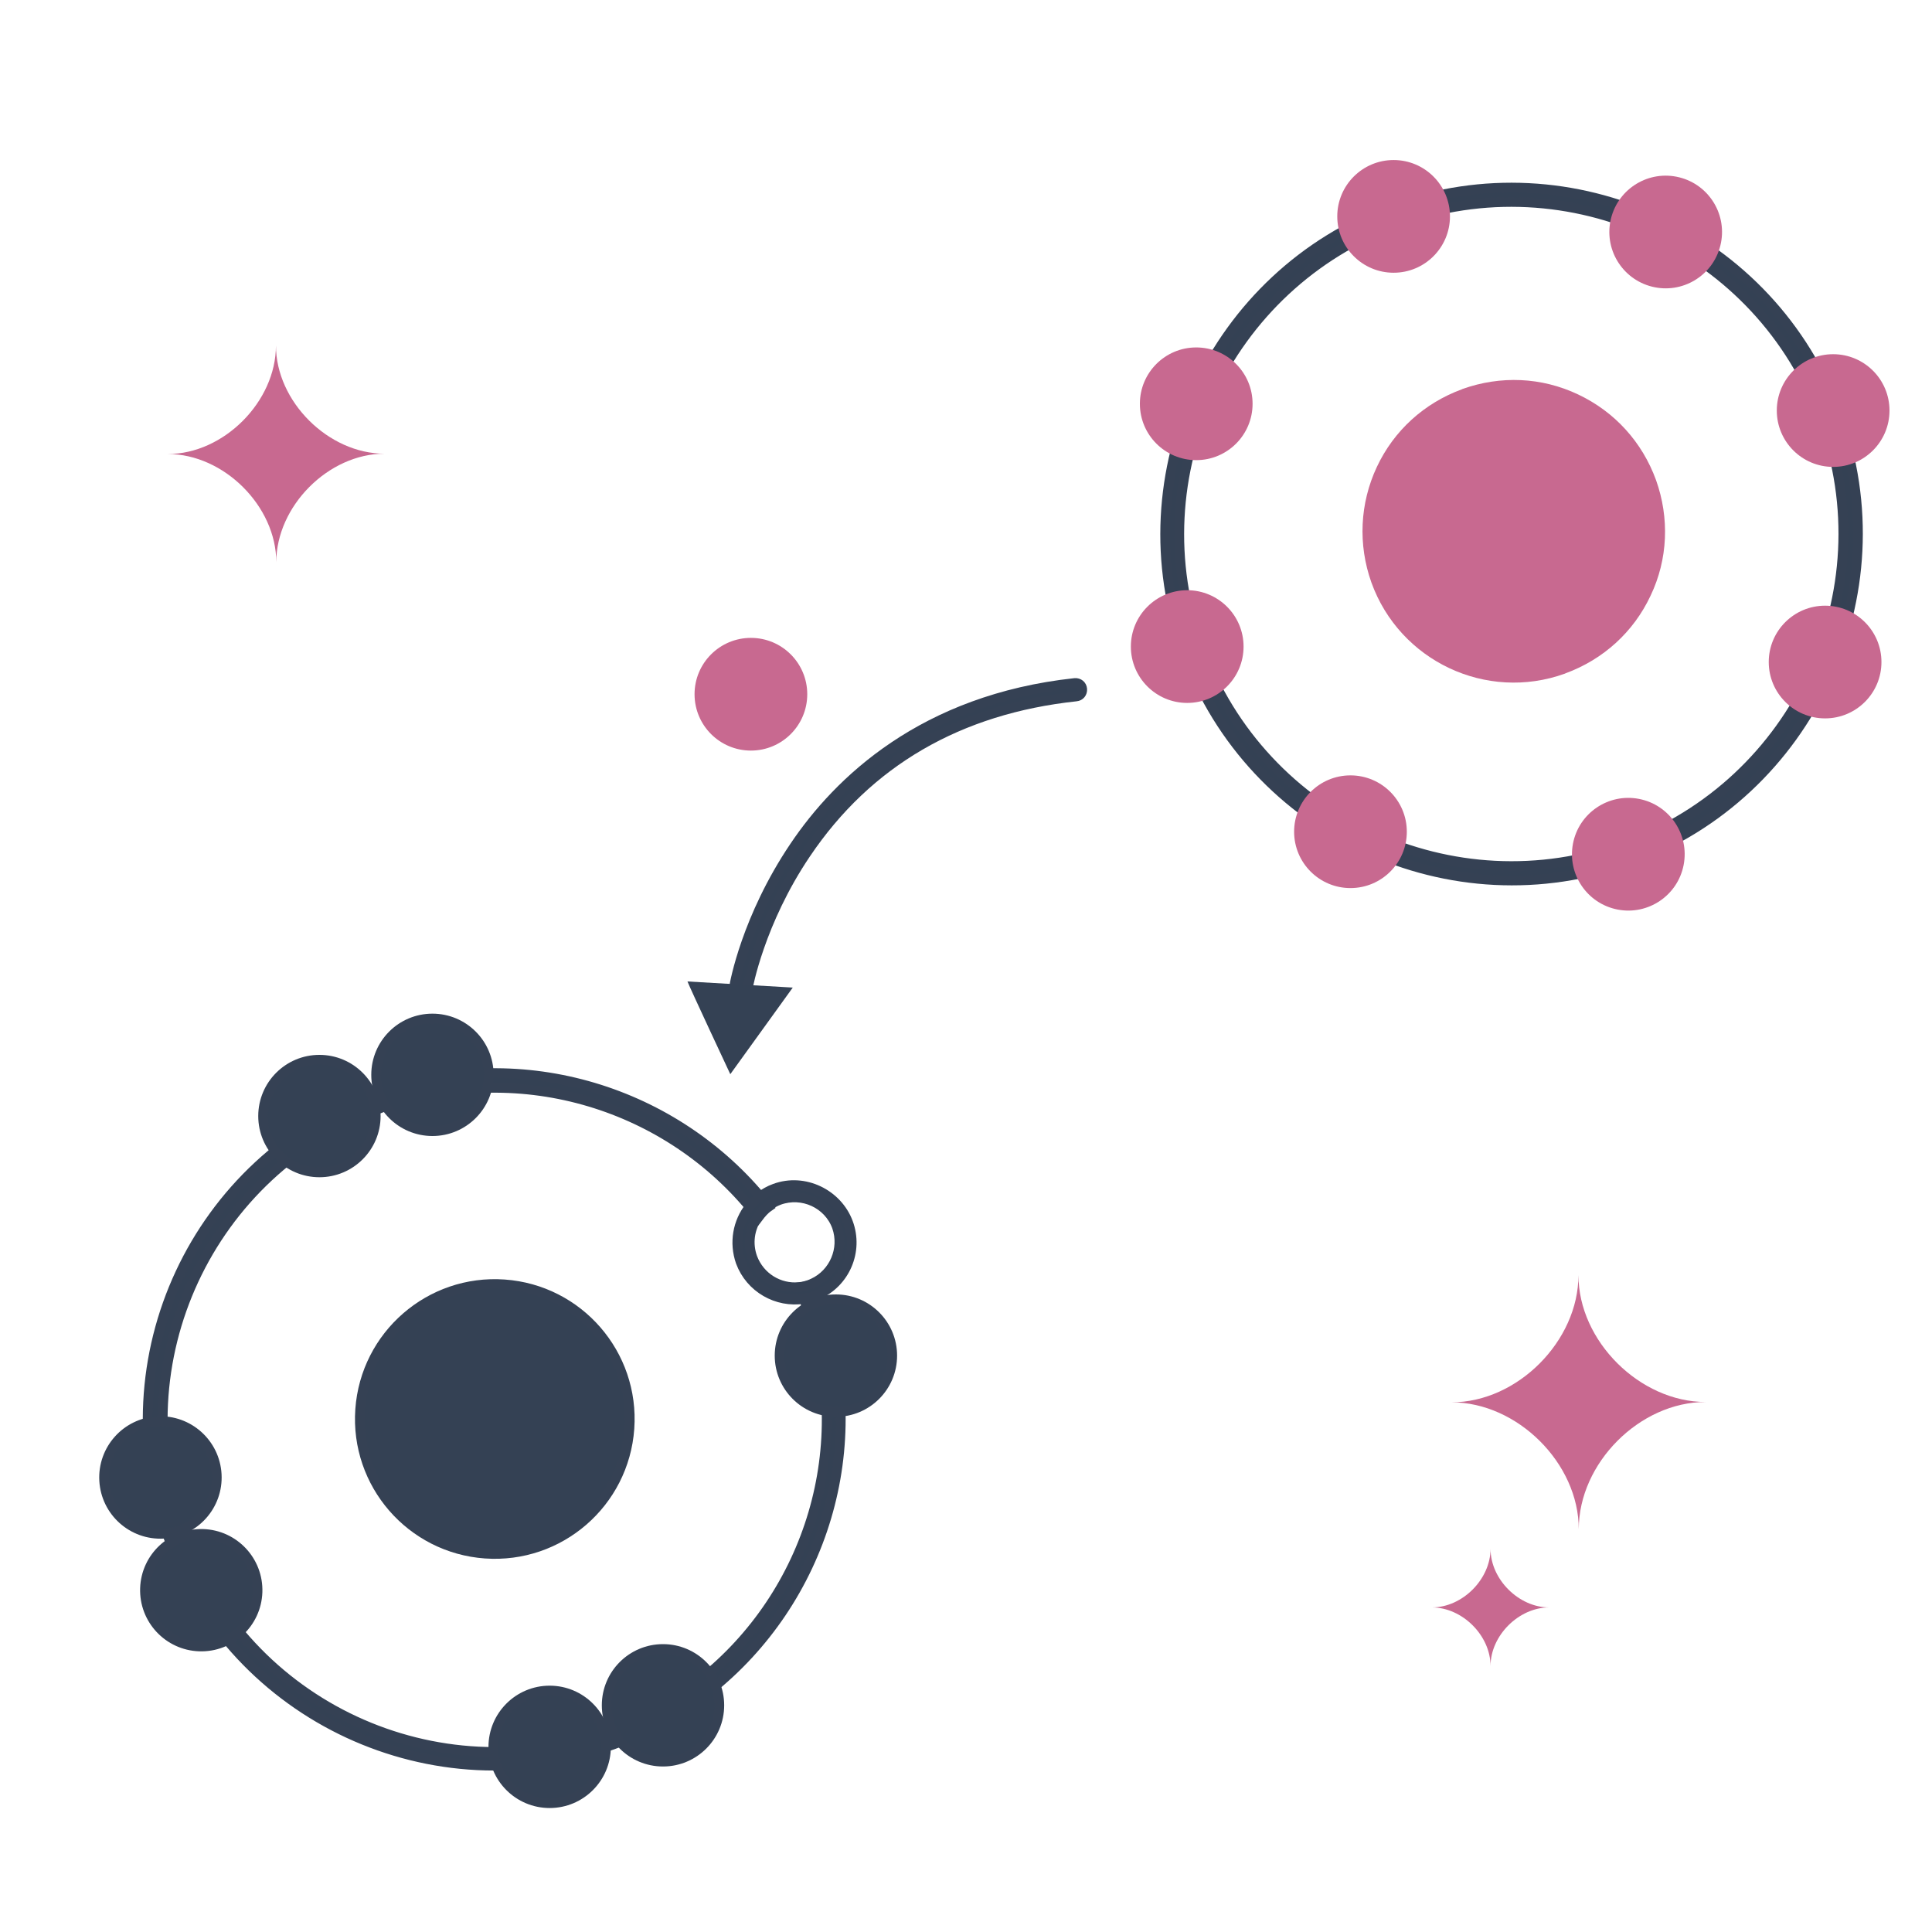 <svg xmlns="http://www.w3.org/2000/svg" xmlns:xlink="http://www.w3.org/1999/xlink" id="Layer_1" x="0px" y="0px" viewBox="0 0 600 600" style="enable-background:new 0 0 600 600;" xml:space="preserve"><style type="text/css">	.st0{fill:#C86990;}	.st1{fill:#344154;stroke:#354154;stroke-width:3;stroke-miterlimit:10;}	.st2{fill:#344154;}</style><path class="st0" d="M490.3,474.9c0-20.5-19.1-39.4-39.5-39.4c20.5,0,39.4-19.1,39.4-39.5c0,20.5,19.1,39.4,39.5,39.4 C509.2,435.4,490.3,454.4,490.3,474.9L490.3,474.9z"></path><path class="st0" d="M462.9,517.4c0-9.5-8.8-18.2-18.2-18.2c9.5,0,18.2-8.8,18.2-18.2c0,9.5,8.8,18.2,18.2,18.2 C471.7,499.2,462.9,507.9,462.9,517.4z"></path><path class="st0" d="M85.8,174.6c0-17.4-16.3-33.6-33.7-33.6c17.4,0,33.6-16.3,33.6-33.7c0,17.4,16.3,33.6,33.7,33.6 C102,140.9,85.8,157.2,85.8,174.6z"></path><path class="st1" d="M253.9,402.1c-0.4-1.2-0.9-2.4-1.4-3.5c-0.3,0.1-0.6,0.3-0.9,0.4c-1.1,0.4-2.3,0.7-3.4,0.8 c0.5,1.2,1,2.4,1.5,3.7c0.2,0.6,0.5,1.3,0.7,2c0.1,0.2,0.2,0.5,0.3,0.8c3.8,10.6,5.7,21.5,6,32.2c1,43-25.2,83.8-67.7,99.3 c-53.4,19.5-112.7-8-132.2-61.5c-19.5-53.4,8.1-112.7,61.5-132.2c42-15.3,87.6-1.6,114.7,30.9c0.8,1,1.7,2,2.5,3.1 c0.9-1.2,1.9-2.4,3.2-3.3c-0.8-1-1.6-2-2.4-3c-28.3-33.7-75.8-48-119.5-32C60.8,360,32,421.9,52.4,477.7 c20.4,55.7,82.3,84.5,138,64.1c44.3-16.2,71.6-58.6,70.7-103.3c-0.2-11.4-2.3-22.9-6.4-34.2c-0.1-0.2-0.1-0.3-0.2-0.5 C254.3,403.2,254.1,402.6,253.9,402.1L253.9,402.1z"></path><path class="st1" d="M506.4,266.9c-55.7,20.4-117.6-8.4-138-64.1c-20.4-55.7,8.4-117.7,64.1-138c55.7-20.4,117.7,8.4,138,64.1 S562.1,246.5,506.4,266.9L506.4,266.9z M434,69c-53.4,19.5-81,78.8-61.5,132.2s78.8,81,132.2,61.5s81-78.9,61.5-132.2 C546.8,77,487.4,49.5,434,69z"></path><circle class="st1" cx="99.2" cy="346.6" r="17.5"></circle><circle class="st1" cx="134.3" cy="333.8" r="17.5"></circle><circle class="st0" cx="432.8" cy="67.2" r="17.5"></circle><circle class="st0" cx="371.5" cy="125.4" r="17.5"></circle><circle class="st0" cx="368.7" cy="200.8" r="17.5"></circle><circle class="st0" cx="233.2" cy="215.6" r="17.5"></circle><circle class="st0" cx="419.4" cy="258.3" r="17.5"></circle><ellipse transform="matrix(0.189 -0.982 0.982 0.189 149.588 711.744)" class="st0" cx="505.7" cy="265.3" rx="17.5" ry="17.5"></ellipse><circle class="st0" cx="566.8" cy="205.6" r="17.5"></circle><circle class="st0" cx="569.3" cy="127.5" r="17.5"></circle><ellipse transform="matrix(0.242 -0.97 0.97 0.242 322.194 556.698)" class="st0" cx="517.6" cy="72" rx="17.5" ry="17.5"></ellipse><circle class="st1" cx="170.7" cy="542.5" r="17.5"></circle><circle class="st1" cx="205.9" cy="529.6" r="17.5"></circle><ellipse transform="matrix(7.088901e-02 -0.998 0.998 7.088901e-02 -297.029 562.533)" class="st1" cx="153.4" cy="440.7" rx="41.9" ry="41.9"></ellipse><path class="st0" d="M486.2,209.1c-0.1,0-0.1,0.1-0.2,0.1c-24.4,8.8-51.3-3.9-60.1-28.3c-4.2-11.8-3.6-24.6,1.7-35.9 c5.3-11.3,14.7-19.8,26.4-24.1c0.1,0,0.1-0.1,0.2-0.1c11.8-4.2,24.5-3.7,35.9,1.7s19.9,14.8,24.2,26.6c4.2,11.8,3.7,24.6-1.7,35.9 C507.3,196.3,497.9,204.8,486.2,209.1L486.2,209.1z"></path><ellipse transform="matrix(0.999 -5.530040e-02 5.530040e-02 0.999 -25.286 3.455)" class="st1" cx="49.8" cy="458.6" rx="17.5" ry="17.5"></ellipse><ellipse transform="matrix(3.327795e-02 -0.999 0.999 3.327795e-02 -432.992 540.051)" class="st1" cx="62.7" cy="493.9" rx="17.5" ry="17.5"></ellipse><path class="st1" d="M240.6,369.1c-1.7,0.6-3.2,1.5-4.6,2.5c-1.2,0.9-2.3,2-3.2,3.2c-3.7,4.7-4.9,11.1-2.8,17.1 c3,8.1,11.3,12.8,19.6,11.5c1.1-0.2,2.2-0.5,3.2-0.9c0.4-0.1,0.7-0.3,1.1-0.4c8.5-3.7,12.8-13.5,9.5-22.4S249.8,365.7,240.6,369.1 L240.6,369.1z M252.5,398.5c-0.3,0.1-0.6,0.3-0.9,0.4c-1.1,0.4-2.3,0.7-3.4,0.8c-6.2,0.6-12.2-3-14.5-9.1c-1.6-4.4-0.9-9.1,1.6-12.7 c0.9-1.2,1.9-2.4,3.2-3.3c1.1-0.8,2.2-1.4,3.5-1.9c7.2-2.6,15.3,1.1,17.9,8.3C262.3,387.9,259,395.5,252.5,398.5L252.5,398.5z"></path><circle class="st1" cx="259.6" cy="421" r="17.5"></circle><path class="st1" d="M230.8,308.7c-0.3,0.1-0.7,0.2-1.1,0.1c-1.1-0.2-1.9-1.3-1.7-2.4c0.1-0.9,3.8-21.4,18.7-43.5 c13.7-20.4,40-45.7,87.1-50.8c1.2-0.1,2.2,0.7,2.3,1.9c0.1,1.2-0.7,2.2-1.9,2.3c-36.4,3.9-64.7,20.3-83.9,48.8 c-14.4,21.3-18.1,41.8-18.1,42C232,307.9,231.5,308.5,230.8,308.7L230.8,308.7z"></path><path class="st2" d="M213.5,304.8c0.7,1.9,13.3,28.8,13.3,28.8l19.4-26.9L213.5,304.8L213.5,304.8z"></path></svg>